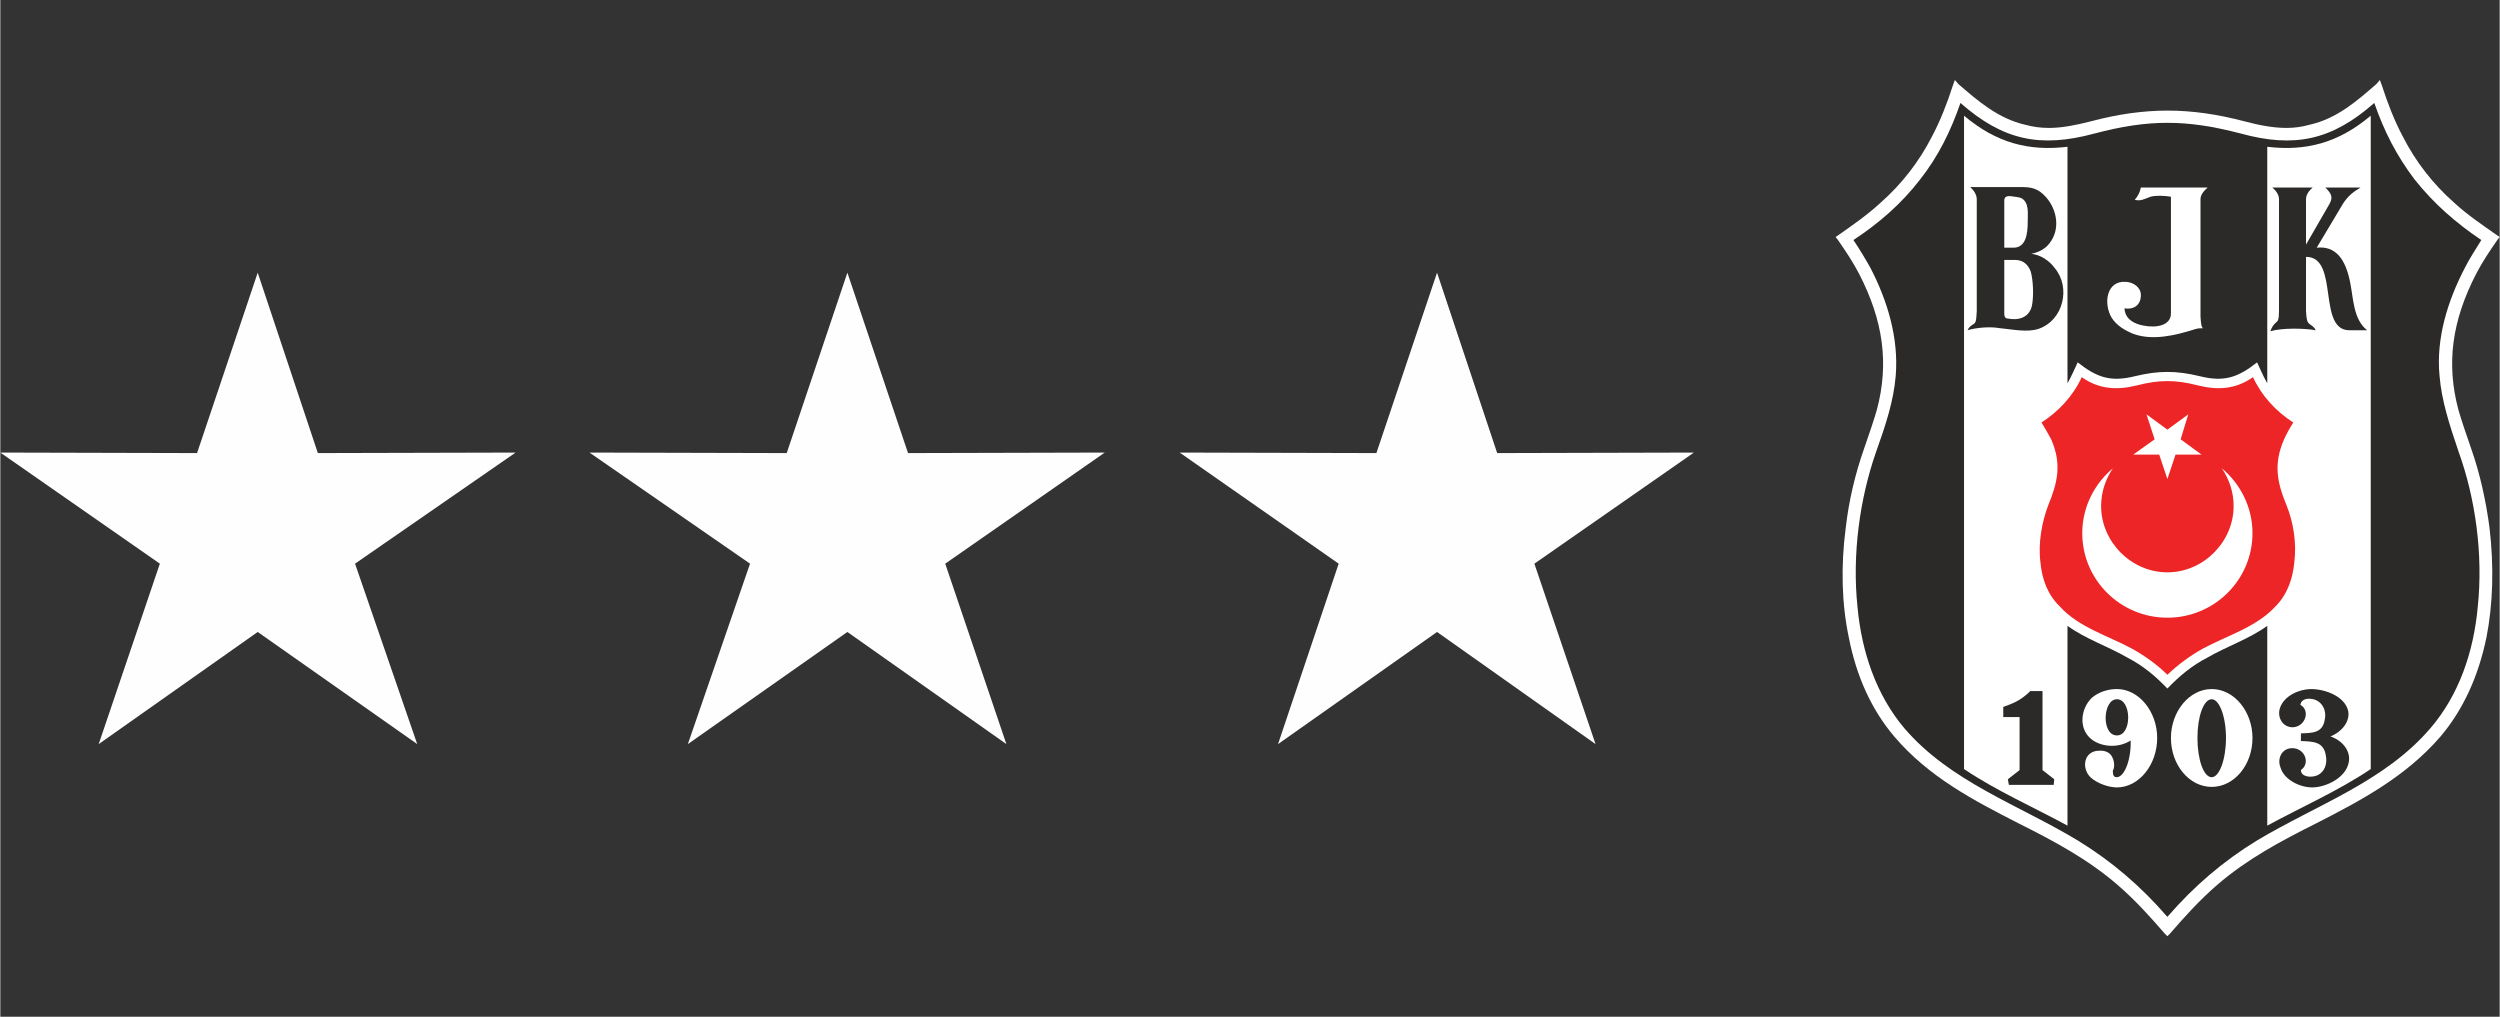<?xml version="1.0" encoding="UTF-8"?>
<!DOCTYPE svg PUBLIC "-//W3C//DTD SVG 1.1//EN" "http://www.w3.org/Graphics/SVG/1.1/DTD/svg11.dtd">
<!-- Creator: CorelDRAW X8 -->
<svg xmlns="http://www.w3.org/2000/svg" xml:space="preserve" width="49.176mm" height="20mm" version="1.1" style="shape-rendering:geometricPrecision; text-rendering:geometricPrecision; image-rendering:optimizeQuality; fill-rule:evenodd; clip-rule:evenodd"
viewBox="0 0 4904 1995"
 xmlns:xlink="http://www.w3.org/1999/xlink">
 <rect x="0" y="0" width="4904" height="1995" fill="#333333" stroke="none"/>
 <defs>
  <style type="text/css">
   <![CDATA[
    .fil4 {fill:none}
    .fil2 {fill:#2B2A29}
    .fil3 {fill:#ED2526}
    .fil0 {fill:#FEFEFE}
    .fil1 {fill:white}
   ]]>
  </style>
 </defs>
 <g id="Katman_x0020_1">
  <g id="_500444084464">
   <polygon class="fil0" points="2819,535 2700,889 2314,888 2626,1106 2507,1460 2819,1240 3130,1460 3010,1106 3323,888 2937,889 "/>
   <polygon class="fil0" points="1662,535 1543,889 1156,888 1471,1106 1349,1460 1662,1240 1974,1460 1854,1106 2167,888 1781,889 "/>
   <polygon class="fil0" points="505,535 386,889 0,888 313,1106 193,1460 505,1240 818,1460 696,1106 1011,888 623,889 "/>
  </g>
  <g id="_664312509120">
   <path class="fil1" d="M4247 1832c-26,-30 -57,-65 -93,-96 -58,-50 -123,-85 -195,-121 -86,-44 -175,-90 -243,-170 -44,-52 -74,-117 -89,-194 -14,-66 -16,-140 -6,-216 6,-53 19,-107 36,-155 11,-32 19,-55 25,-76 24,-90 13,-174 -35,-267 -12,-23 -26,-44 -42,-67l-4 -5 6 -4c27,-19 56,-39 82,-63 42,-37 76,-81 101,-130 17,-32 30,-66 41,-100l4 -11 7 8c37,32 78,68 132,80 15,4 29,6 46,6 24,0 51,-5 82,-13 53,-14 102,-21 151,-21 47,0 97,7 150,21 30,8 57,13 83,13 15,0 30,-2 44,-6 55,-12 95,-48 132,-80l7 -8 4 11c11,34 24,68 41,100 25,49 59,93 101,130 26,24 56,44 83,63l6 4 -4 5c-16,23 -30,44 -42,67 -48,93 -59,177 -35,267 6,21 14,44 25,76 17,48 29,102 36,155 9,76 7,150 -6,216 -16,77 -46,142 -90,194 -68,79 -157,126 -243,170 -72,36 -137,71 -195,121 -36,31 -67,66 -93,96l-5 5 -5 -5 0 0z"/>
   <path class="fil1" d="M4252 1827c-29,-34 -60,-67 -94,-97 -60,-50 -126,-85 -196,-121 -87,-45 -174,-90 -241,-168 -92,-110 -111,-266 -94,-404 7,-55 19,-108 36,-155 9,-27 18,-52 24,-77 27,-97 12,-182 -34,-271 -13,-24 -28,-46 -43,-67 29,-21 58,-40 84,-64 42,-38 76,-82 102,-131 17,-33 30,-68 42,-102 40,36 80,70 135,82 38,9 81,6 130,-8 104,-27 194,-28 298,0 49,14 92,17 131,8 54,-12 94,-46 134,-82 12,34 25,69 42,102 26,49 61,93 103,131 26,24 55,43 84,64 -16,21 -31,43 -43,67 -46,89 -61,174 -35,271 7,25 15,50 25,77 16,47 29,100 35,155 18,138 -1,294 -94,404 -67,78 -154,123 -241,168 -70,36 -136,71 -196,121 -34,30 -65,63 -94,97l0 0 0 0z"/>
   <path class="fil2" d="M4252 1799c-52,-60 -109,-109 -176,-150 -116,-70 -250,-115 -340,-220 -55,-65 -84,-150 -92,-238 -11,-104 5,-214 36,-303 20,-56 35,-102 39,-151 6,-73 -16,-147 -50,-212 -10,-18 -21,-36 -33,-54 50,-33 94,-71 131,-119 36,-46 60,-95 79,-150 83,73 156,89 263,60 106,-28 180,-28 287,0 106,29 179,13 262,-60 19,55 44,104 79,150 38,48 82,86 131,119 -11,18 -23,36 -32,54 -34,65 -57,139 -50,212 4,49 19,95 38,151 32,89 48,199 37,303 -8,88 -37,173 -93,238 -90,105 -223,150 -340,220 -67,41 -124,90 -176,150l0 0 0 0z"/>
   <path class="fil1" d="M4448 1620c68,-37 139,-68 203,-111l0 -1282c-64,54 -128,70 -203,61l0 464c-7,-12 -13,-26 -20,-41 -38,30 -65,39 -113,27 -46,-11 -80,-11 -126,0 -48,12 -75,3 -113,-27 -7,15 -13,29 -20,41l0 -464c-75,9 -139,-7 -203,-61l0 1282c64,43 135,74 203,111l0 -392c36,26 79,40 117,62 31,16 55,36 79,61 24,-25 48,-45 79,-61 38,-22 81,-36 117,-62l0 392 0 0 0 0 0 0z"/>
   <path class="fil3" d="M4252 1324c21,-20 44,-37 69,-51 48,-26 105,-42 143,-83 23,-23 34,-54 37,-86 5,-39 -2,-80 -15,-112 -19,-46 -26,-82 -5,-130 5,-11 11,-22 18,-33 -34,-22 -62,-52 -79,-89 -34,24 -69,26 -109,16 -43,-11 -75,-11 -118,0 -40,10 -75,8 -109,-16 -17,37 -45,67 -79,89 7,11 13,22 19,33 21,48 13,84 -6,130 -12,32 -20,73 -15,112 3,32 14,63 38,86 37,41 94,57 142,83 25,14 49,31 69,51l0 0z"/>
   <polygon class="fil1" points="4252,940 4268,892 4319,892 4278,862 4293,813 4252,843 4211,813 4227,862 4185,892 4236,892 "/>
   <path class="fil1" d="M4359 919c36,30 60,76 60,127 0,92 -75,166 -167,166 -92,0 -167,-74 -167,-166 0,-51 24,-97 60,-127 -14,21 -23,46 -23,74 0,70 59,130 130,130 71,0 130,-60 130,-130 0,-28 -9,-53 -23,-74l0 0 0 0z"/>
   <path class="fil1" d="M4339 1372c-16,0 -28,34 -28,76 0,42 12,77 28,77 15,0 28,-35 28,-77 0,-42 -13,-76 -28,-76l0 0zm0 -20l0 0c44,0 80,44 80,96 0,53 -36,96 -80,96 -44,0 -80,-43 -80,-96 0,-52 36,-96 80,-96z"/>
   <path class="fil2" d="M4497 1468c25,0 36,30 17,43 0,13 19,16 33,10 14,-7 19,-23 16,-38 -4,-28 -25,-28 -49,-29l0 -15c22,-1 43,0 47,-28 4,-21 -9,-40 -31,-40 -9,0 -16,4 -17,12 20,11 10,43 -15,44 -21,0 -31,-21 -25,-38 8,-24 38,-37 61,-37 27,0 67,14 73,44 3,19 -11,39 -35,49 24,8 40,29 36,50 -5,31 -45,50 -72,50 -24,0 -55,-15 -62,-39 -7,-17 2,-38 23,-38l0 0 0 0z"/>
   <path class="fil1" d="M4145 1512c4,-6 3,-19 -1,-26 -4,-9 -13,-14 -27,-13 -29,1 -34,34 -16,52 14,13 37,20 52,20 43,0 79,-44 79,-97 0,-52 -36,-96 -79,-96 -18,0 -36,6 -49,17 -23,22 -27,63 1,83 20,14 51,16 75,1 1,38 -12,71 -27,72 -7,0 -8,-5 -8,-13l0 0 0 0 0 0zm8 -140l0 0c29,0 30,71 0,71 -31,0 -28,-71 0,-71z"/>
   <path class="fil2" d="M4029 1540l-88 0 -2 -11 23 -18 0 -104 -32 0 0 -20c17,-6 34,-12 53,-31l24 0 0 155 23 18 -1 11 0 0 0 0z"/>
   <path class="fil2" d="M3939 625c20,4 41,-1 47,-24 4,-18 3,-50 -2,-68 -5,-13 -14,-23 -31,-23l-21 0 0 105c0,8 3,10 7,10l0 0 0 0 0 0zm-7 -232l0 0 0 93 18 0c24,0 28,-26 28,-51 0,-17 3,-37 -12,-46 -4,-2 -13,-3 -21,-4 -7,-1 -13,1 -13,8l0 0 0 0 0 0zm-8 251l0 0c-28,-5 -59,2 -64,4 3,-7 7,-9 13,-13 4,-4 4,-8 5,-25l0 -103 0 -116c0,-9 -6,-18 -13,-24l100 0c21,0 34,3 49,20 22,25 28,63 7,90 -8,11 -21,18 -36,21 18,2 35,13 46,28 32,38 17,102 -31,119 -23,8 -53,1 -76,-1l0 0 0 0z"/>
   <path class="fil1" d="M4200 368l131 0c-7,6 -14,14 -14,23l0 116 0 114c1,16 2,21 5,23 -5,0 -10,0 -16,2 -38,12 -83,23 -121,9 -17,-7 -32,-16 -42,-31 -17,-28 -11,-74 28,-71 15,1 29,11 29,26 0,19 -13,29 -32,26 0,0 0,2 0,2 2,20 20,29 38,32 26,5 53,-1 53,-24l0 -229c-12,-2 -29,-3 -40,0 -13,5 -20,9 -31,6 6,-7 10,-14 12,-24l0 0z"/>
   <path class="fil2" d="M4524 480l45 -78c9,-15 5,-22 -7,-34l69 0c-15,9 -24,16 -34,31l-52 87c37,-4 57,22 66,70 6,30 6,71 33,92l-32 0c-68,4 -21,-144 -88,-144l0 3 0 103c1,17 2,21 6,25 5,4 10,6 13,13 -22,-4 -66,-5 -89,2 3,-8 6,-13 11,-17 4,-3 6,-6 6,-23l0 -103 0 -116c0,-9 -6,-17 -13,-23l79 0c-7,6 -13,14 -13,23l0 89 0 0 0 0 0 0z"/>
  </g>
  <rect class="fil4" width="4904" height="1995"/>
 </g>
</svg>
